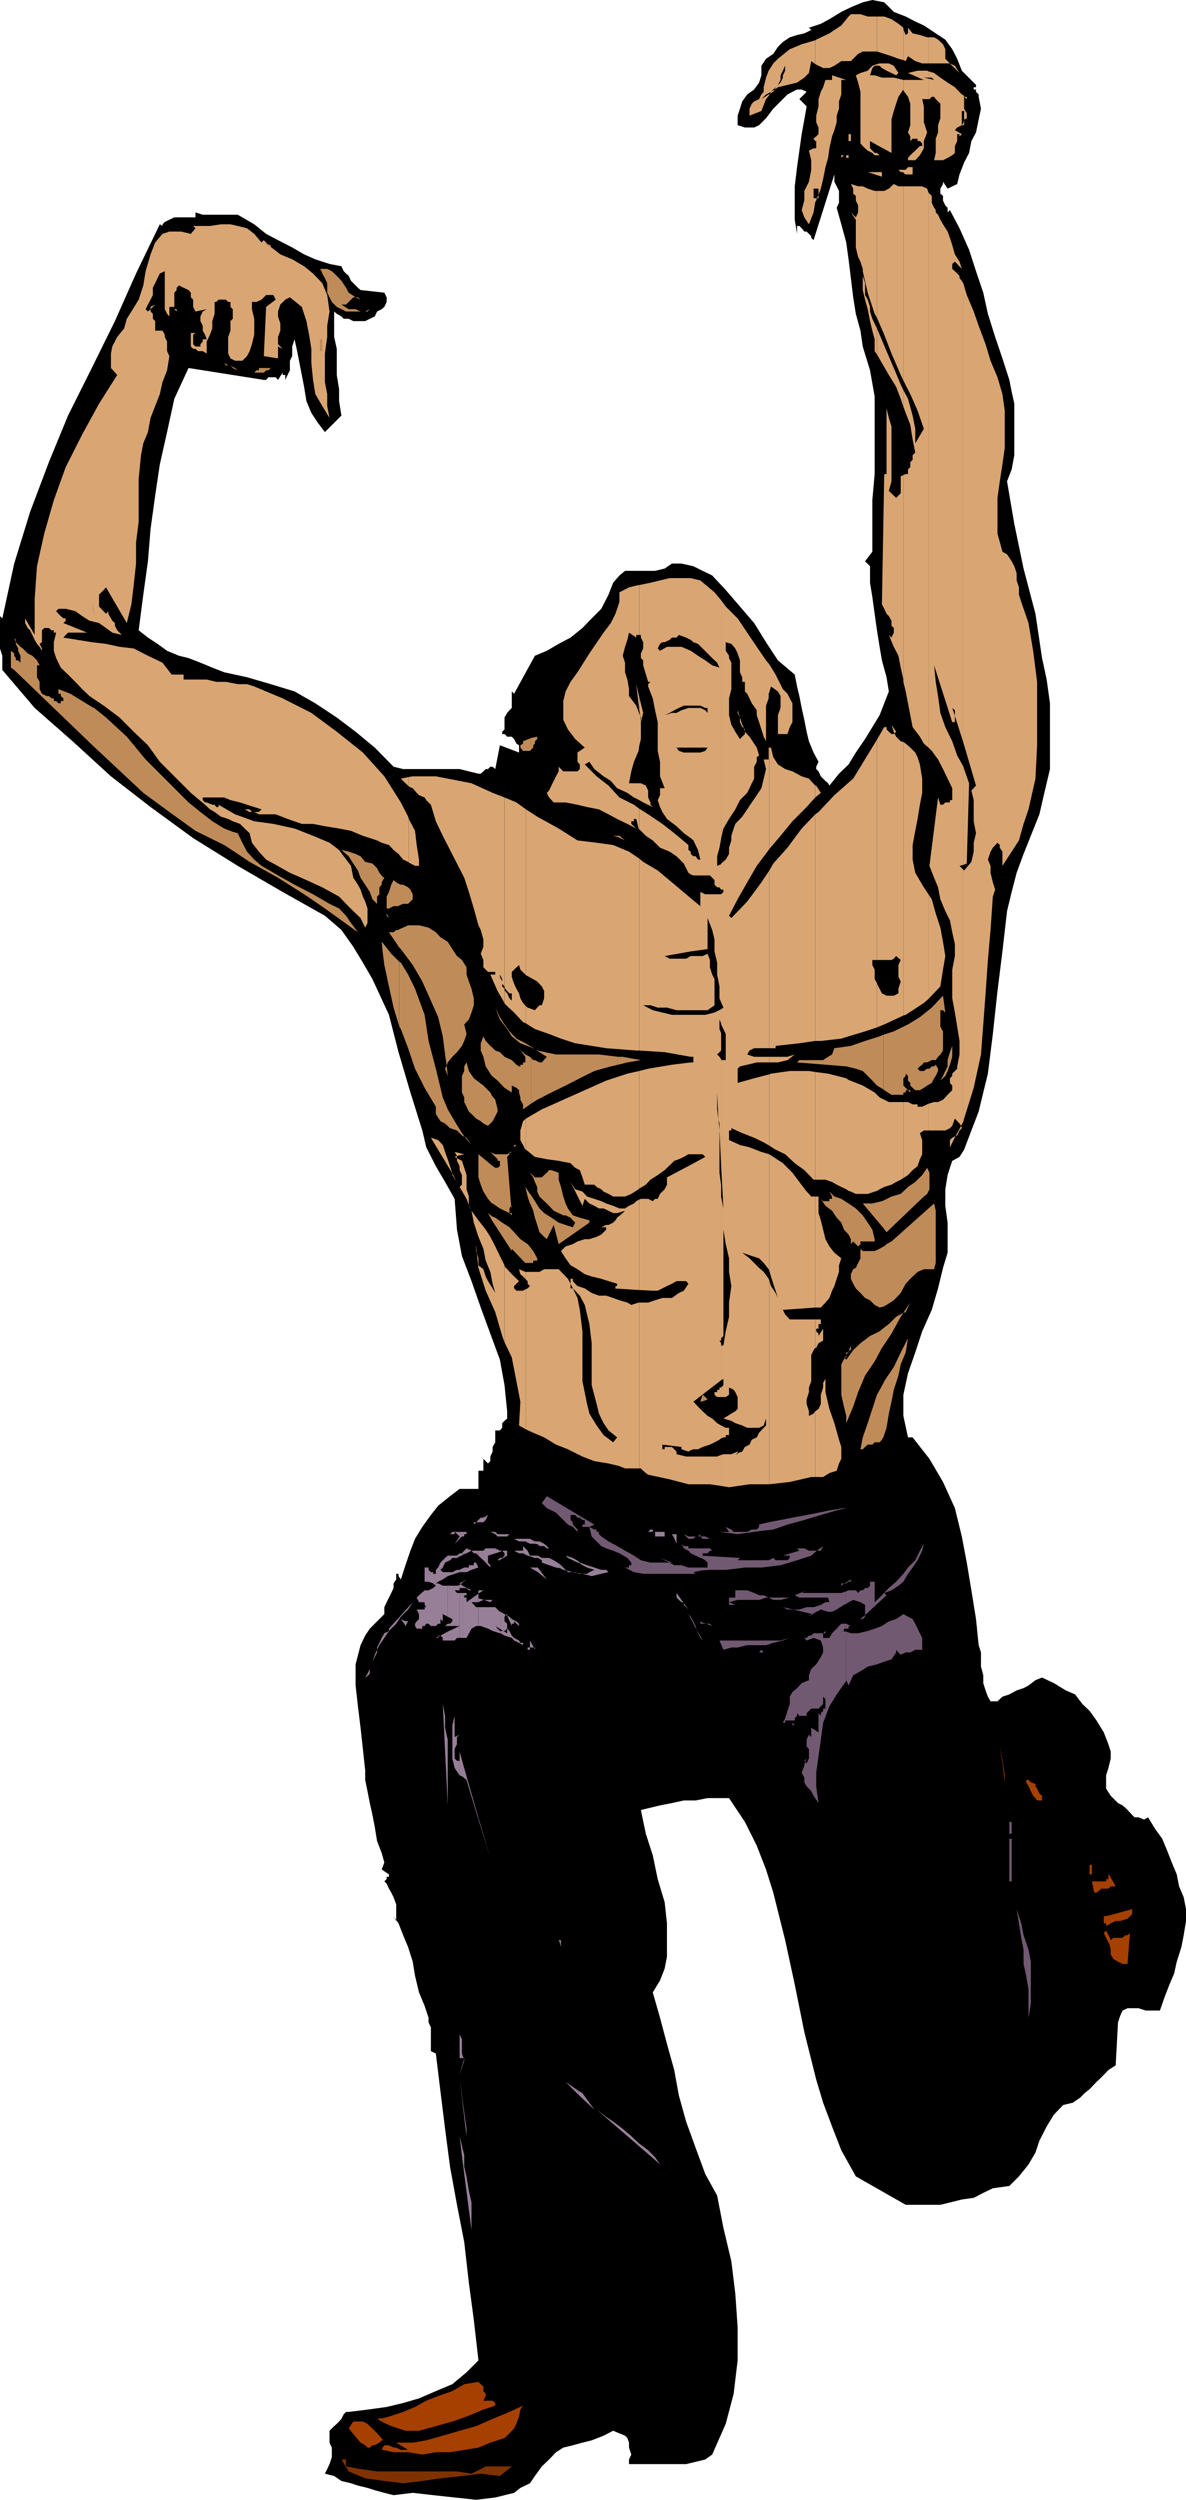 <svg xmlns="http://www.w3.org/2000/svg" width="359.199" height="756.699"><path d="m291.3 21.398 4.302 4.301v.7h-.7v.699h.7v.699l.8.8v.7l.7 3.601-.7 3.301-.8 3.899-1.403 2.601-.699 3.598-1.5 2.902-1.398 3.598-.7 2.902L287 57.098 285.602 55v.7l-.801 1.398v1.5l.8.699v1.402l.7 1.5.699.7v1.398l.7-.7 2.902 5.5 2.898 6.5 2.102 6.5 2.199 6.5L299.199 95l2.203 7 2.2 6.5 2.097 6.5.703 3.598.797 3.601v15.598l-.797 4.3L305 145.7l2.2 12.899 2.8 13.5 3.602 13.699 2 13.402 1.398 6.5 1 7.2v19.898L316.3 240l-1.5 6.5-2.6 6.5-2.2 5.5-2.098 5.7-1.5 5.8-1.402 5.797L303.602 288l-1.5 12-1.403 13-1.5 12-1.398 5.7-1.399 5.8-2.203 5.7L292 348l-1.398 2.2-2.2 1.198-.703 2.102-.699 2.2-.7 4.3v5l.7 5.098v9.101l-1.398 4.598-1.5 6.203-1.903 6.5-2.898 6.5-2.102 6.398L275 415.7l-1.398 6.5v6.399l1.398 6.5h1.402l5.098 6.5 4.102 7 3.597 7.902 2.102 8.598 1.5 7.902 1.398 8.398 1.403 8.7.8 7.902.7 2.2v4.3l.699 2.598v2.402l.699 2.2.7 1.898.8 1.402h2.102l1.5-1.402 2.097-.7 2.203-1.199L310 511l1.5-.8 2.102-1.602 2-.801 3.597 1.703 3.602 2.2 2.8 1.198 2.2 2.899 2.199 2.101 2.102 2.899 2.199 3.601 1.398 3.602.703 2.2v2.097l-.703 2.902-.699 2.2v4l1.402 2.199 2.2 2.199 1.398.703.8.7.7.698 1.402 1.5.7.7h1.199l1.699.699 1.2-.7 2.202 3.602 2.098 2.899 1.5 3.601 1.402 3.598 1.5 3.601.7 3.602 1.398 3.297.7 3.601v3.602l-.7 4.297-.7 3.601-1.398 4.399-.8 3.601-1.403 3.301-1.398 3.598-1.5 4.3H347l-2.2-.699h-3.3l-1.5.7-.7 1.5-.698 2.101-.7 13-2.203 1.399-2.097 2.199-1.5 1.402-2.102 2.2-1.5 1.199-1.398 1.402-2.2 1.5-2.902.7-2.8 2.898-2.2 3.601-2.2 4.301-1.198 3.598-2.102 3.601-2.898 3.598-2.903 2.902-5 .7-2.898 1.398-2.899 1.5-3.601.5-3.602.902-2.898.7h-10.5l-15.102-8.602-4.398-7.899L252 643.7l-2.7-7.199-2.1-7-3.598-14.402-2.903-14.399-2.898-13.402-3.602-14.399-2.199-7-2.8-7.199-3.598-7.199-4.801-7.203h-6.5l-3.602.703h-3.597l-3.602.797-3.598.703-2.902.7-2.898.698 1.5 7.2 2.097 6.5 1.5 7.199 2.102 7L202 582.2v10.098l-.7 3.601-1.398 3.602-2.203 3.598 2.203 7.699L202 618.7l2.2 7.899 1.402 7.699 2.199 7.902 2.898 8 2.903 7.899 3.597 6.5 1.903 9.8L221.5 684.5l1.2 9.797.702 10.101V714.5l-1.203 10.098-2.398 9.101-4.102 9.301-2.097 1.5-2.903.7-2.898.698H190.5V744.5l.7-1.5-.7-2.102v-1.5L190 738l-.7-.703-1.698-.7-1.903-.8-2.898 1.5-3.602 1.402-2.797.7-2.902.8-2.898.7-2.2 1.398-2.101 2.203-2.2 2.098L162 749.5l-1.5 2.2-2.898 1.398-1.903 1.5L150 756l-5.8.7-6.5-.7-6.5-.703-6.2-.7-5.8.7-2.798-.7-2.902-.8-2.2-.7-2.898-.699-2.101-.699-2.899-.699-2.203-1.5-2.797-.703.7-1.399.699-1.5.699-2.101v-2.899l-.7-1.5v-3.601l1.4-1.399.8-.699.7-.699.702-.8.7-1.403.699-.7h.8l5.7-.699 5.8-.8 5-1.2 4.801-1.398 5.098-2.203 5-2.098 4.3-3.601 3.602-3.598-1.402-12.3L142 691l-1.398-12.3-2.2-11.302-2.101-11.5-1.5-11.5-1.399-11.3-1.402-11.5-1.5-.7V613.7l-.7-1.5v-1.402l-1.198-3.598-1.7-4.101-1.203-5-.699-4.301-1.398-4.399-1.5-3.601-1.403-3.598-1.5-2.101.801 1.402v-5l-.8-2.203-.7-1.399-.7-1.199-.698-1.5-.7-.699.7-.703v-.7h.699v-.699l-2.2-1.5.801-2.101-.8-2.899-1.403-3.601L113.5 553l-.7-3.602-.8-3.601-.7-3.598-.698-3.402v-2.899l-.7-6.5L109.2 523l-.797-6.5-.703-6.3v-6.403l1.5-5.797 1.403-2.902L112 493l2.2-2.203 2.202-2.2V486.5l.7-1.5.699-1.402.699-1.399.7-1.5v-1.402l.8-1.2v-2.199.5h.7v.7l.702 1 1.399-4.301 1.5-4.399 1.398-3.601 2.203-3.598 2.598-3.601 2.2-2.801 3.6-2.899 2.9-2.199h5.702v-5.5h1.5v-3.601l1.399 1.402.699-.703v-1.399l.7-1.5V438l.8-1.402V433h1.402l.7-.8v-1.403l.699-.7.8-.699V427.2l-.8-7.902-1.399-7.7-2.902-7.898-2.898-7.902-2.801-8-2.899-7.598-1.5-8-.703-9.3-2.898-5.102L132 353l-2.898-5.703-1.2-5.098-3.601-11.5-3.602-12.199-2.898-11.3-5-10.802-2.899-5-2.902-4.8-3.598-5.098-5-4.3-12.8-7.2L72 262.098l-13.5-8.399-12.898-9.402-12-9.297L22 224.398l-11.5-10.101-9.8-11.5V198.5l-.7-2.203V186.5l.7.7 3.6-16.602L9.103 155l5.699-15.102 5.8-14.101 7.2-14.399 7-14.199L41.2 82.797l7.203-14.899.797.5v-.5l.703-.699 1.399-.699 1.5-.703H59.2v-1.5l2.203.703H72l1.402.797L77 67.898l3.602 2.899 3.597 1.902 4.301 2.2L92.102 77l3.398 1.5 4.3 1.398 3.602.7.7 1.5.699.699.8.703.7 1.5 1.398 1.398.703.7.797.699 7.203.8.7 1.403v1.398l-.7 1.5-.8.7-1.403.699-.699 1.5-1.5.703-1.398.7H107l-1.398-.7h-1.5l-.7-.703L102 95l-.8-.703V102l.8 3.598v7.902l.7 4.297v3.601l.702 4.399-5 5-2.203-2.899L94.301 125l-1.5-3.602-.7-4.3-.699-3.598-.703-3.602-.699-3.601-.8-3.598-.7 2.2v2.898l-.7 1.402v2.899l-.698 1.402-.7 1.5v-1.5h-.8v-.703L84.199 115l-.699-.8h-2.2l-.698.8h-.7l-22.8-3.602L52.8 120.7l-2.2 10.098-2.199 9.8L47 150l-1.398 10.098-.801 9.8L43.402 180 42 190.797 44.8 193l2.9 1.898L50.601 197l3.597 1.5 2.903.7 3.597 1.398 3.602 1.5 3.601 1.402L74.8 205l7.2 2.098 7.2 2.199 6.3 3.601 6.5 4.301 5.7 4.301 5.8 4.797 5.7 5.8 2.902.7h17.097l2.801.703 2.902.7h.7l.8-.7.7-.703h.699l.699-.7h.7l.8.7 1.402-7.2 5.797 2.2v-2.2l-.797-.5-.703-1.398L155 223h-1.398l-.801-.8h-.7v-.7l.7-.703v-3.598l.8-1.402.7-.797.699-.703-1.398-.7 1.398.7v-2.098.7-3.602l.7.703 6.3-11.5 3.602-1.5 3.597-2.102 3.602-1.898 3.601-2.902 2.797-2.899 2.903-2.902L184.3 180l1.398-3.602 1.903-2.199 1.699-1.402h9.101l2.899-.7 2.199-1.5h2.902l3.598.801 2.8 1.399 2.9 1.402 4.1 4.399 8.602 10 3.598 5.8 3.602 5.5 5.097 4.301.703 3.598.7 2.902.699 3.598.8 3.601.7 3.602.699 2.898 1.402 3.399 1.5 2.8-.703 1.5v.7l.703.703.7 1.5 1.398 1.398.8.7.4.699 2.902-3.598 2.898-2.8 2.2-3.602 2.8-4.098 2.2-3.601 2.202-3.598 2.797-7.203L268.5 205l-1.398-5.102-.7-4.101-.8-5-.7-5-.703-5.098-.699-4.3v-5l-1.5-1.5 2.2-2.899v-15.602l.702-7.898V120l-1.402-7.902-2.2-7.2-.698-4.8L259.199 95l-.797-5-.703-5.8-.699-5.7-.7-5.102-1.5-5.5-1.398-5 .7-1.5v-3.601l-.7-1.399L252.7 55v-2.203l-6.297 19.902L245.7 72v-.5l-.699-.703-.7-.7h-.698l-.801-1-.7-.699h-.699v2.399L240.7 66.5V56.398l.703-5.8 1.399-10 .8-4.399.7-4L242.1 30l2.2-2.203-1.5-.7h-1.399l-1.402.7-1.5.8-2.098 2.102-2.203 2.2L232 35.796l-2.098 2.101-1.5.7h-2.8l-2.2-.7V35l.7-2.102.699-2.199 1.5-2.101 2.101-1.5 1.5-2.098.7-2.203v-2.899L232 17.797l2.2-1.5 1.402-2.098 1.5-1.5 2.097-1.402 2.203-.7 2.2-.5 2.097-1-.699-.699 2.902-1.898L245 8.398l3.602-1.199 2.597-1.402 3.602-2.2 2.898-1.398 3.602-1.5L264.199 0l3.602.7 2.898 2.898L274.301 5l2.898 1.5 2.602 1.2 3.601 2.398L286.301 12l2.101 2.898 1.5 2.899 1.399 3.601"/><path fill="#d9a673" d="m123.8 261.098 1.9 1h1.202v-1.899l-.703-4.402-.5-4.297-1.898-3.602v13.2"/><path fill="#d9a673" d="m123.8 247.898-.198-.699-2.2-4.3-5-7.899-6.5-7.203L102 221.5l-7.7-5.703-8.698-4.399L77 207.797l-2.2-.7H72l-3.598-.699H65.5l-2.898-.699h-7v-1.5H52l-2.8-3.601-4.4-2.098-4.3-2.203-4.3-.5-4.098-.899-4.301-.5L19.199 193l.703-.8.7-.7h5.8l-7.203-2.902.703-.7v-.699H19.2l-.797-.699-.703-.703L17 185l.7-.703h2.202l2.899.703 2.101 1.5 2.2 1.398 2.898.7 2.102 1.5L34 191.5l2.902.7-.703-.7-.699-.703-.7-1.399v-.8l-.8-.7-.398-.699-.801-1.402V185l-.7.797-2.101-2.2V180l.7-.703.702-.7.7-.8 6.3 10.8 1.399-5.699.699-5.8.7-6.5v-6.399l.8-6.3V145l.7-7.203.702-3.598 1.399-3.402.8-4.297L47 122.898l1.402-3.601.797-3.598 1.403-3.601.699-4.301-.7-1.5v-2.899L49.903 102v-.703l-.703-1.2H47V97.2l-.7-.699V95l-.698-.703v-.7l-.801.7-.7-.7.7-1.398.8-1.5.7-1.402v-2.2L47 85.7l.7-1.5.702-1.402 1.5-.7v11.5l.7 1.403.699.797v-2.899h1.5v-4.3l.699-.801v-.7l.7-.699 1.402.7 1.5.699.699.8V90l.699.7v2.198l.7 1.399 3.402-.7-1.2.7-.703 1.5v1.402l.703 1.399v1.5l.7 1.199.5 1.402h-1.2v.7l-.703.8v.7h-1.5l-.699-.7v-2.902l.7-.5h-1.4v4.101l.7.7h.7l.8.699h1.402l1.2.703v-3.602l1-2.101.699-1.899V97.2L65 95v-3.602h.5l.7-.699h2.202l.7.7h.699v1.5l.699.699V96.5l-.7.7v2.898L69.103 102v5l.699 1.5 1.398.7h2.203l1.399-1.403.8-1.5.7-2.098.699-2.902V96.5l-.7-2.902v-2.2h1.4l1.5-.699.702-.699.7-.703H82.8l.699 1.402-2.898 2.2-.7 14.898 4.297.703v-3.602l1.403.7-1.403-1.399V102l.703-1.902v-2.2l-.703-2.101v-1.5l.703-2.098 1.5-1.5 1.4-.699 3.601 2.898 1.399 4.301.8 4.098.7 4.3v4.301l.5 5.102.699 4.297 2.102 3.601L99.8 126.5l-.7-3.602v-3.601l-.699-3.598V107l.7-5v-3.402l.699-4.301-.7-5-1.5-3.598-2.8-2.902-2.7-2.2-3.6-2.097-3.598-1.5-3.601-2.8-1.399-1.5-.703.698L77 70.797l-2.2-1.7-2.8-.699-2.2-.5h-2.898l-3.3.5H58.5l.7.7-1.4 1.699-2.898-.7h-3.601l-2.102.7L47 73.398 45.602 77l-1.5 5.098-.7 4.3L42 90.7l-2.2 3.598-1.398 2.203-.8 2.898L35.5 102l-1.5 2.898-.398 2.102v4.398L35.5 113.5l-5.5 8.7-5.098 9.3-5 9.898-3.601 10-2.899 10.102-2.203 9.898-.699 10V192.2l-2.898-5v1.399l.8 1.5.7.699.699 1.402.699 1.5.7 1.2.8.898.7 1.203v-.703l-.7-1.399.7-.5v-3.601l.702-.7h1.399l.8.7h.7v.703H17l-.7 2.898V197l.7 2.2 1.402 2.898 2.2 2.101 2.199 2.2 2.101 2.199 2.2 2.101 4.3 2.899 4.797 3.601L40.5 221.5l4.3 4.098 3.602 5L52.801 235l5 5 4.3 3.598 1.5 1.402 1.399.797 1.902 1.402 2.2.7 1.398.699 2.2.8 1.402 1.399 1.5 1.402.699 2.899 2.101 2.699 2.2 2.402 2.199 1.2 5 2.8 5 2.2 4.8 2.199 5.098 2.8 2.102 2.2 2.199 2.199 2.2 2.101 1.402 2.899.699-1.399V275l-.7-2.102-.699-1.5-.703-2.101-.797-1.5-1.402-2.098-.7-3.601-2.198-2.899-1.403-1.902-2.898-2.2-5-2.097-5.602-2.203-6.398-1.399-5.801-.8-5.8-2.098-5-2.902v.699h-.7l-.5-.7h-.7l-1.698-.699h-.5l-.7-.699v-.8h6.5l1.899.8 2.898.7 2.102.699 2.199.699 2.2.703-.798.797h-1.601H77l1.402.703H83.5l3.602 1.398 4.3 1.5h3.399l3.601.7 4.297.699 3.602.703 3.601 1.5 4.297 1.398 1.403.7 2.199.699 1.398 1.5 1.5 1.203 1.403 1.7 1.5.698.199.2v-13.2m-.001-9.8 1.2.5 1.2 1.402.702.7 1.7.698.5.801 1.398 1.399 1.5 5 2.102 4.402 2.199 4.297 2.101 4.101 2.2 4.301L142 270l1.5 5 1.402 5.098.7 1.402.8 2.898v2.2l-.8 2.101.8 1.899v2.199l1.399 1.402H150V295h-1.5l2.2 5 2.1 3.598v.199-4.5l-.698-.7v-1.5l-.7-1.398v-2.902V295l.7 1.398v1.399l.699.8V299v-57.602L149.199 240l-6.398-2.902-7.2-1.399L132 235h-7l-1.2.2v2.898"/><path fill="#d9a673" d="m123.8 235.2-2.398.5 1.399 1.398.8.699.2.3V235.2M152.8 406.297l2.2 4.601 1.402 7.2 1.2 6.199-.403 7.203 2.102 1.2v-42.5l-.899.5h-2l-.703-.7v-.703l.703-.7.797-.8-2.199-2.098-2.2-2.402v23"/><path fill="#d9a673" d="M152.8 383.297V383l-1.398-2.8-1.402-2.903-1.5-2.899-1.398-2.199-2.2-2.8-2.101-2.899.699 3.598 1.402 4.3 1.5 3.602.7 3.598L148.5 385l.7 3.598.8 2.8-.8-1.398-1.4-2.203-.698-1.399-.7-2.199-1.5-1.199v-2.102l-.5-1.5.5 4.399 2.2 6.902 2.898 6.5 2.102 7.2.699 1.898v-23m-.001-79.5 2.9 2.703 2.702 2.898.899.399v-5.2l-.899-1-.8-1.398-.403-1.5-.797-1.402-.703-1.5-.699-2.098v-1.5l2.2-2.101.402 1.402 1.699 1.7V245l-2.899-2.102-3.601-1.5V299l.8 1 .7.7H155v2.198l-.7-.699-.698-1.5-.801-.902v4M159.3 432.7l2.2 1 3.3 1.398 3.602 2.199 3.598 1.402 4.402 2.2 3.598 1.398 4.3.703 3.302.797 1.699.703h4.3v-50.203h-.199L191.2 395l-1.199-.703-2.398-.7-1.903-.699-2.097-.699h-2.2l-2.203-.8-2.097-1.399-2.2-.703-.703-.7-.699-.8v-.7h-.7v1.5l.7 1.403 2.102 2.2 1.5 2.8 1.398 5.797.7 5.8v12.7l1.5 5.703.702 2.898 1.399 2.899 1.5 2.203 2.601 2.098-1.203 1.5-2.898-2.2-2.102-2.898-2.199-3.602-.7-2.898-1.398-6.902V403l-.8-6.5-.7-3.602L173.5 390h-.7v-1.402l-.8-1.5-2.8-2.899h-4.4l-1.398.801h-4.101v2.398l.5.399v.8l.699.7-.7.703-.5.2v42.5"/><path fill="#d9a673" d="M159.3 385h-.198l-1.903-.8-1.5-1.2 1.5 1.2.403 1.5.8.698.7.7.199.3V385m-.001-37 2.7 2.2 3.602.698 3.597.5 3.602.7 1.398 1.402 1.403.7.8 2.198.7 2.2H180l.7.699 1.402.703.699.7 1.5.698 1.398.801h3.602l1.898-.8 2.203-1.399.2-.203v-35.598L190 325l-6.398 2.098-6.5 2.902-13 5.797-4.801 2.8V348"/><path fill="#d9a673" d="m159.3 338.598-.898.8-.8 2.801v2.899l.8 1.5.7 1.402h.199v-9.402m-.001-28.801 2.7 1.703 4.3 1.5 3.602 1.398 4.297 1.399 9.403 1.5 9.097.703h.903v-58.102l-3.102-2.101-4.8-2-5-.7-5.798-.699-5.703-3.601-6.5-3.598-3.398-2.199v50.2l2.199 1.198 1.2.7 1.402 1.5.699 1.402v2.2l-.7 2.097h-.699l-.703.703-.699.797-2.2-.797-.5-.402v5.199M193.602 444.5h.5l.699.7.8.698.7.5 6.5 1.399 5.699 1.5h.7v-8.399h-1.4l-2.898-.699v-.8l-.703-.7-.699-.699h-2.2v.7h-.698v-1.403h-.7.7l5.8.703v.7l2.098.698.7-.398v-86.402l-7.2 3.8v2.2l-.7 1.402-1.398 1.398-.703 1.5h-.797l-.703.7-1.398-.7h-2.2l-.5.2V390.5l4.098.2h1.5l1.403-.7 1.398-.703 1.5-.7 1.402-.8h2.899l.699.8-1.398 2.102-1.5.7-2.102 1.5h-2.898l-2.2.699-2.101.699h-2.7V444.5"/><path fill="#d9a673" d="m193.602 363.098-.903.5-.699.699-1.5.703-1.2.797h-1.698l-1.903-.797-2.097-.703-1.5-.7-2.102-.699-2.2-.699-1.398-1.5L174.2 360l-1.398-2.203 3.601 7.203.7-2.102 1.398 1.399 1.5.703 1.402.797h1.399l1.5.703 1.398.7h1.203l2.399-.7-.7.7-1.699 1.398-.5.8-.703.7-1.398.699h-.7l-1.5.703h1.5v.7l-1.5 1.5-1.402.698-2.199.7h-1.398l-2.2.699-1.402.8-2.2.7-1.398 1.402 1.399 2.2 1.5 2.101 2.101 1.2 2.2 1.5 2.097.698 2.903.7 2.199.699 2.601.8v.7h-.5V390h-.703l7.903.5v-27.402m-.001-3.301 2-1.2 1.398-1.5 2.2-1.398 2.1-1.5 2.2-2.101.7-.7 1.402-.5 1.5-.699 1.398-.8h.7v-27.801l-5.7.699-7.2 1.203-2.698.7v35.597m0-41.797 7.699.5 7.898 1.398V307.2H203.5l-2.898-.699-2.903-.703-2.898-1.5H197l2.2.703h2.8l2.902.797h4.297v-16.399l-1.398.801h-5l-1.5-.8 7.898-1.399v-16.102l-1.398-1.199-4.301-3.601-4.3-3.598-4.4-2.602-1.198-1V318m0-67 2 2 2.097 1.398 2.203 2.2 2.899 1.199 2.101 1.402 2.2 2.2 1.398 2.8.7.5v-6.902l-.7-.5v-1.5l-4.3-3.598-3.598-2.8-4.301-2.899-2.7-1.703V251"/><path fill="#d9a673" d="m193.602 244.797-1.602-1.2-4.398-2.199-3.301-3.601-3.602-2.797-3.597-3.602 1.398-.8 1.5 2.199 2.8 2.203 2.2 1.398 1.902 2.2L190 240l2 1.398 1.602.801v-5.101H190.5l.7-3.598.8-2.902 1.402-3.301.2-1.5V216l-.903-2.402-2.199-2.899v-2.101l-.5-2.899-.7-2.199v-2.902l-.698-2.098.699-2.703.699-2.098.5-2.199 2.2 1.5v-.8h.902v-15.102h-.2l-2.902.699-2.898 1.5v2.902l-1.2 3.598-1.402 2.8-2.2 2.903-4.3 6.297-3.598 5.703-2.101 2.898-1.5 2.899-.7 2.902v5.7l1.399 2.898 2.2 2.902 2.902 2.598-1.5 1-.7.5v2.8l.7.801v1.399l-.7.703h-4.3l-.7-.703-.703-.7v1.403l-.797 1.5-.703 1.398-.699 1.399-.7 1.5-.698.703.699 1.398 1.398 1.5h3.602l3.601.7 2.899.699 3.601.703 2.899 1.5 2.601 1.398 3.098 1.5 2.7 1.399-1.5-1.399v-.8h.8v-.7h.7l.702 2.899.2.203v-6.203m0-2.597 1.199.698 2.898 1.399-.699-.7v-.699l-.7-1.5v-2.101l-.698-1.5-1.5-.7h-.5v5.102m0-16.402.5-2.098v-5.101l-.2-2.098-.3-.5v9.797"/><path fill="#d9a673" d="m193.602 214.797.3 1.703.2.7v1.398l.699-2.801-1.2-4.797v3.797"/><path fill="#d9a673" d="m193.602 211-.903-3.902.903 7.699zm0-18.8h.5v.8l.699 1.398v1.899l-.7 1.5v1.402l.7.7v1.5l1.5 5H197v-.7h.7V205v.7h-.7v.698l-.7.7v.699l1.4 3.601.702 3.602.797 3.598v8.699l.703 3.3V235l1.399 3.598h-1.399v2.101l-.703 1.5.703 2.098.7 1.5 1.398 2.101 2.902 2.2 2.2 2.101 2.097 1.5v-25.902h-2.097l-1.5-.5-.7-1h4.297v-12h-.699l-2.098.703-1.5.797H203.5l-2.2.703 1.5-.703 1.4-.797 1.402-.703 1.5-.7h2.097V197l-2.797-1.203H202L199.902 197l-.703-.703.703-1.399.7-.5h.699l1.5-.699.699-.699h1.402l.7-.8 2.199.8 1.398.7V175h-6.398l-2.899.7-2.902.698-3.398.7v15.101M209.2 449.297h5.8l3.402.5v-9.399l-1.203.5h-8v8.399M209.2 439l.8-.3h1.402l1.399-.7 2.199-.703 1.402-.7 1.5-.8.5-.399V431.5l-1.203-.703-1.5-1.399-1.398-.8-1.5-1.399-1.399-1.402-1.402-1.5 8.402-6.5v-11.2l-.5-.8h.5v-47l-.5-3.797v-13l-.3-3.102-.403-3.101v-5.098l.403 8.2.3 1.199V342l.5 10.797v-32.2l-.5-.699-.703-.699 1.203-1.199v-5.3l-.5-1.2v-2.902l.5 1.199V305.5l-2 1-2.8.7h-4.403v12.698H210v1.7h-.8v27.8h3.6l.802.801-4.403 2.399V439m.001-133.203h5.1l2.102-1.5v-7.899L215.7 295l-.699-2.203v-2.2l-.7-1.898-1.5.7h-3.6v16.398"/><path fill="#d9a673" d="m209.2 288 5.1-.703v-9.399l1.4 3.602.702 2.898V288l.797 3.398V295l.703 3.598v3.601l.5 1.2v-32.7h-4.8l-1.5-.699v4.297l-2.903-2.399V288m.001-23.3.8.3h5l.7.7.702.698v1.399H215h1.402l.797.8h.703l.5.7v-7.7l-1.203.5V259.2l.703-2.601.5-2.7V181.7l-2-2.402-4.3-3.598-2.903-.699v18.7l.801.698 1.402.5 2.899 2.899 1.398 1.402 1.5 1.399.703 1.5-2.203-.7-2.097-1.5-2.2-1.398-2.203-1.5v16.598h2.903l1.5.699h.699v1.5l-.7-.797-1.5-.703H209.2v12h5.102l-.7 1-1.5.5H209.2V253.7l.801.7 1.402 2.898.7 2.902h-.7l-.703-1h-.7l-.8-.699v-.703 6.902m9.202 185.097 2.399.402 6.199-.902h6v-61.7l-.2-.5-1.5-2.097-1.398-1.203-1.5-1.5-1.402-1.399-2.2-1.699 2.9 1 2.202.7 1.399 1.398 1.5 1.902.199.5v-35.3l-2.398-.7-3.602-1.402-2.898-.7-3.301-1.5V342.2h.699v-.699l3.3 1.5 3.602 1.398 2.899 1.399 1.699 1V325.2l-4.598 1.2-5 1.398V323.5l.7-.703 2.199-.5 2.898-.7H233v-1.699h-4.598l-2.101-.699L227 318l1.402-.703H233V263.5l-2.398 3.598-4.301 5.8-4.801 5-.7-.699 2.602-5 2.899-5.101 2.898-5 3.602-4.801L233 257v-30.703h-.2v3.601h-1.5l.7 2.899-.7 2.902-.698 2.899-1.403 2.101-1.5 2.2-1.398 2.101-1.5 2.2-2.102 2.198-.5 1.399L221.5 253v1.398l-.7 2.2v1.902l-1 1.7-1.398 1.198v7.899h.7V270l-.7.7v32.698l.7 1.602-.7.5v4.598l.7 1.402.699 1.5v7.898h-1.399v-.3 32.199l.7 13-.7-3.598v-3.402 47-.7l.7-.699V372.2l.699 4.399 1 4.3V385l.699 4.297-.7 5v4.3l-1 4.403-.698 4.297h-.7v-.7 11.2l.7-.399v1.899l-.7.703v2.898h1.399l1-.699V420l1.398.7.5.698.703 1.5v3.602l-.703.7-1.199.698-2.398 1.5 2.398.7 1.2.699 2.1.703 1.5.7h3.602l1.399-.7.699-2.102v2.102l-.7.7-1.398 1.5-.703 1.398-1.5.699-.699 1.5-1.398.703-.801 1.398-1.399.5v.301h-.703l.703-.3v-.5l-1.902.8h-2.398l-.7.2v9.398"/><path fill="#d9a673" d="m218.402 435.398.7-.3h.699v-.7h1V432.2h-1l-1.399-.699v3.898m0-15.399h-.5v.7h-.703v.698h-.797v.801l.797.7h1.203V420m0-166.102v-.199l.7-2.902 1.699-2.899 1.898-2.898 1.403-2.8 2.199-2.2.699-1.402.7-1.5.702-1.399v-3.601l.797-1.5v-1.399l.703-.5-.703-2.402-.797-1.2L227 223l-1.398-1.5v.7l-1.5 1.5-1.403-2.2-1.199-2.102-.7-2.898v-5.102l.7-2.8v-8l-.7-1.399v-.699l-1-1.5v-2.602l1.7.5 1.2 1.399.702 1.5.7 2.101v3.602l.699 1.5v1.398h.8v2.899l.7.703.699 1.398.7 1.5 1.5 2.102v1.5l.702 2.098.7 2.199.699 2.203.699 1.398v-10.8l.8-2.2V210l.2-.5v-8.402l-1-1.2-2.8-4.101-2.9-4.297-2.898-4.3-3.601-3.602-1.399-1.899v72.2M233 449.297l6.2-.7 6.5-1.5h1.202V427.2l-.5.7-1.402.699V427.2l-.7-2.199v-1.402l.7-2.2V420l.7-1.902v-7.899l.702-1.5.5-.699v-8.602H239.2l-1.398-1.5-.7-1.398 9.801-.703v-33.598H245.7l-.699-.8-.7-.7-2.198-2.902L240 355l-2.898-2.902-2.903-1.899-1.199-.8v35.3l.5 1.7.7 2.199.702 2.101.7 2.2-.7-1.5-1.402-2.102-.5-1.7v61.7m0-102.5 1.902 1.203 2.899 1.398 2.898 2.7 2.903 2.101 2.8 2.899h.5V324.5l-1.902-.3h-5.8l-5.7.8-.5.2v21.597m0-25.199h2.602l2.898-.7 2.2-1.699-2.2.7H233v1.699m0-4.301h1.902v-.7l7.2-.8 4.8-.7V246.5l-4.101 4.297-4.301 5.8-4.3 4.801-1.2 2.102v53.797M233 257l3.402-4 3.598-4.402 4.3-4.301 2.602-2.899v-3.601L245 235.699l-2.2-.699-2.8-1.5-2.2-.703-2.198-1.399-1.403-2.199-.699-2.902h-.5V257m0-47.5.5-1.703 2.102 1.5.8 1.402v3.598l-.8 2.203v5.7h2.898l.7-2.102.8-1.5v-5.7l-.8-1.5-.7-1.398-1.398-1.402-2.2-4.399-1.902-3.101v8.402m0-180.703.2-.5-.2.3Zm0-.199h-.2L230.603 30 232 28.598l1-.5v-7l-.2.3-.8 2.102-.7 2.898v1.399l-.698.8-.7 1.403-1.5.7-.703.698-.699 1.5V35l3.602-1.402L232 30l1-1.203v-.2m0-.499.5-.301 1.402-1.399.7-.699.8-1.5v-1.402l.7-1.399.699-1.5v1.5l-.7 1.399v.703l-.699 1.5-1.5 1.398-.203.7.903-.7 2.898-.699 2.902-.699 2.2-1.5L245 22.098l.7-3.598 1.202.898V12.2l-4.101 1.2-3.602 1.5-3.597 2.898-1.403 1.402L233 21.098v7"/><path fill="#d9a673" d="M246.902 447.098h2.399l1.898-1.2 2.203-.699.7-2.199.699-1.402V438l-.7-2.203-1.402-5-1.5-4.297-1.199-5.102v-4l-.7 1.2V420l-.698 2.2v2.8l-.7 1.5-1 .7v19.898m0-39.098h.297l.703-1.402 1.399-.801v-3.598l-1.399 2.2v-.7L247.2 403v-.8h.703v-1.403h.7v-1.399h-1.7V408m-.001-12.203h1.7l1.398-1.5 1.2-1.399.8-2.199.7-1.402.702-2.2.7-2.097v-2l.699-2.102-2.102-1.699-1.5-1.902-1.199-2.2-.7-2.898-.698-2.8-.7-2.2v-5h-1v33.598m0-38.699H250l2 .699 1.402.8 1.399.7 1.5.703.699.5v-33.602l-.7-.5-5.5-1.398-3.898-.5v32.598m0-42h1.7l6.199-.7L257 313.7v-76.8l-4.3 3.8-4.798 5.098-1 .703v68.598m0-73.701 1.7-1.398-1.403-2.203h-.297v3.601m0-180.198.297-.5.203-.7h-.5v1.2m0-1.2h-.5v-2.902h.5v-12.2h-.5l-1.402.7.7 2.902v2.898L245 55l-1.398 2.797v2.902l-.801 2.899.8 2.199L245 67.898l1.402-3.601.5-3.098V60m0-2.902h1V59l.7-1.902.699-2.899.699-3.601.8-2.801.4-2.899.8-3.601.7-1.899.702-2.398v-2l.7-2.102V30.7l.699-2.101V24.2h1.5L252 22.797v1.402h-2l-.7 2.2-.698 1.398-.7 2.203v2.2L247.2 35v2l.703 1.598v2l-.703.699-.297.203v1.2h.297v2.198h-.297v12.2m-.001-15.598-.5.5.5.7zm0-22.102 2.399 1.2h1.898l1.5-.7 2.102-1.398H257V5l-2.2 2.7-3.6 2.398-4 1.902-.298.2v7.198M257 360.5l.7.2 1.5.698h3.6l2.102-.699.7-.199v-29.102l-.7-.699-3.601-2.101-4.301-1.7V360.5m0-46.8 5-1.5 3.602-1.2v-13.402l-.7-1.2V293.5l-.703-1.402v-1.5h1.403v-66.7l-7.2 11.801-1.402 1.2v76.8M257 47h-.7v.797h.7V47m0-6v1.7h.7v-2.102h-.7V41m0-22.5h.7l2.202-2.203 1.399-.7h4.3V5h-2.8l-2.2-.703H257.7L257 5v13.5m8.602 342 .8-.5 1.399-.703 2.199-.7 1.402-.8 1.399-.7.8-.5v-23H269.2l-2.797-1.398-.8-.8V360.5"/><path fill="#d9a673" d="m265.602 311 2.199-.902 5.8-2.7v-82.8l-.8-.2-1.399-1.398-.5-1-.203.2H270l-.8-.7-.7-.703v-.7h-.7l-2.198 3.801v66.7H270l.7-.399.702-.8 1.399 1.199-.7 1.5v3.601l.7 1.399-.7 2.199v1.402l-1.402.7H268.5l-1.398-.7-.7-1.402-.8-1.5v-.2V311m0-203.703 1.5 2.601 2.097 3.602 2.203 3.598 1.399 3.601.8 2.399v-5l-.8-1.7-2.102-5-2.199-5.101-2.098-5-.8-1.899v7.899"/><path fill="#d9a673" d="m265.602 99.398-1.403-2.898-.699-2.203v-1.399l-.7-2.199-.8-1.402v-3.598l-.7-2.199v4.297l.7 2.902.8 2.899.7 3.601.7 2.899.702 2.601v3.598l.7 1v-7.899m0-3.198 2.199 5.097L270 107l2.8 6.5.802 1.7V56.397h-1.5l-1.403-.699-1.5 1.399-1.398.699h-2.2v38.402"/><path fill="#d9a673" d="M265.602 57.797h-.7l-2.101-.7-1.5-.699h-1.399L257.7 55.7l.703 1.399v1.5l.797.699V60.7l.703 1.5v2.098l-.703 1.5-1.5-1.5 1.5 2.203v8.398l.703 2.899.7 1.402.699 2.2v.699l1.5 6.5 2.1 6.401.7 1.2V57.796m0-4.796 1.5.5v-1.402h-1.5V53m0-.902H262.8l2.8.902Zm0-5.098h1.5-.7l-.8-.703V47m0-.703h-.7l-.703-.7-.699-.699V42.7l2.102 1.2V23l-.7-.203H263.5l.7-2.2.702-.699h.7v-.5l-1.403.5-1.398 1.5-2.2.7-1.402.699.703 2.203.7 2.797v15.601l.699.801.699.7.8.699 1.4.699.702.703h.7v-.703m0-2.399L270 46.297V36.199l.7-2.601.702-2.2.7-2.101 1.5-2.2v.301V24.2l-2.903-.699h-3.597l-1.5-.5v20.898"/><path fill="#d9a673" d="M265.602 19.898h.8l.7.7 1.398.8 1.5.7 1.402.699.7-.7-1.403-2.199-1.5-.699h-2.797l-.8.2v.5m0-4.301 2.199.699L270 17l2.102.797 1.5.402V8.4l-1.5-1.2L270 5.797 267.8 5h-2.198v10.598m8 341 1.398-.899 1.402-1.5 1.5-1.199.7-2.102.699-1.5v-4.3l-.7-2.098 1.2-.8h1.398v-8.102l-.398.199-1.5.703h-1.399v-.703h-1.5l-1.402-.7h-1.398v23m0-49.199.699-.199 5.5-3.601 1.398-1.2V270.7l-1.398-2.101-2.602-4.399-.797-4v-4.402l.797-4.297.703-3.602.7-4.3.699-3.598v-4.3l-.7-4.302-.699-2.199-.703-1.402-1.5-1.5-1.398-1.2-.7-.5v82.801m.001-101.001.699 2.899 1.398 7.203.703 3.598 2.2 2.902 1.199 2.098 1.398 1.199v-168l-.398-1.2-1.5-.699h-5.7V115.2l2.098 4.098 2.203 5 1.899 5.5-2.602 4.402v-4.402l-.797-4L275 120.7l-1.398-2.601v5L274.3 125l1.398 3.598.703 4.402.797 4-.797.797v1.402l-.703.7v1.5l-.699.699v1.402h-.7l-.698.297v62.601"/><path fill="#d9a673" d="m273.602 143.797-.801.402v5.098l-.7.703-.699.7-2.203-2.102.801-2.899v-16.601l-.8-2.598-.7-2.902V143.5h-.7l-.698 39.398.699 1.399.699 1.5.7.703.8 1.398v1.5l.7.7v1.402l-.7 1.5-.8-.8 1.5 3.597 1.402 2.703.699 3.598.8 3.601v.7-62.602m.001-91.5.699.5h2.101v-2.2H275l-.7.801h-.698v.899m0-.899h-2.2.7l.699.7h.8v.199-.899m.001-24L275 29.297l.7 2.101v6.5l-.7 2.2.7 1.199v1.402l.702-.699h1.5v.7h.7l.699.698v.801h-.7l-.699.7-.703.699-.797.699-.703.703-.699.797v.703h2.2l1.402-1.5 1.199-2.102V42.7l1-2.601-1-3.098v-4.8l-.5-2.2h1.898v-6.203l-1.398-.297h1.398v-1.902l-.398-.2h-2.899l-2.902.7 4.8 2.101h-6.198v3.2m0-9.2.699.3L275 17l2.2 1.5 2.1.7h1.9v-7.903h-.4l-2.198-.7-2.2-.5L275 8.399v1.7l-.7.5-.698-1.7V18.2m7.598 324h5.1l1.4-.7.702-.703.797-2.2 1.403 1.5.5.7.699-1.399v-76.101l-1.2-1.2 1.2-.3v-29.7l-1.899-3.398-1.5-4.3-2.101-4.301-1.5-4.301-.7-5.098-.699-4.3-.5-5 5.5 17.199h.797v-1.899l-.797-2.402.797.703v1.7l2.602 8.198v-139l-.5-.898-.7-.8v-.7l-.699-.703-.703-.7-.797-.699v-1.5l.797-.699 2.102 2.2-.7-2.2L289.2 77l-.797-2.8-.703-2.2-.699-1.902-1.398-2.2-.801-1.398-.7-1.5-.699-.703v-.7l-.5-.699-.703-1.5v-2.101l-1-1v168l1 1 1.903 2.601 1.5 2.899 1.398 2.902 1.402 2.899v3.601h-.703v.7h-1.398l-.7.699h-.8l-.7-2.2-2.601 20.7 1.402 3.601 1.2 2.899.699 3.601 1.5 3.598 1.398 2.8.703 3.602.797 3.598v3.601l-.797 4.102v8.7l.797 4.3.703 4.297.7 4.3v4.102l-.7 3.598v.703l-.703.7-.797.8v.7l-.703.698v1.399l.703.8V330L287 331.398l-1.398 1.5-1.5.7h-1.2l-1.703.5v8.101"/><path fill="#d9a673" d="m281.2 302.398 3.6-3.8.802-5.098.699-4.102-.7-4.3-.8-4.301-1.399-4.297-1.203-4.3-1-1.5v31.698M281.2 30h.3l.7-.703h.702l.5.703 1.399 1.398v4.399l-.7 2.101v2.2L283.403 42v4.297l-.5 2.203h2.7l1.398-.703 1.402-.797.797-.703v-2.098l.703-1.5v-2.101h.7V42v-.703l.699-.7-2.102-1.199.703-.8 1.399-.7v-4.3h.5v-4.801l-.5-.2-2.102-2.199L287 25l-2.2-1.5-1.898-1.402-1.703-.5V23.5h1l.703.7-1.703-.403V30m.001-10.8h6.5l-1.4-1.403v-2.899l-.698-1.5-1.5-1.398-1.2-.703H281.2v7.902m10.6 320.199.2-.8 2.902-9.301 2.2-10.098.699-9.101.699-9.399.7-10.101.8-9.098.7-10.102.702-2.101-.703-2.2L300 264.2v-2.101l-.8-1.899.8-2.402.7-1.2 1.402-1.5.699.7v.8l.8 1.2v4.3l2.801-4.3 2.2-3.399 1.398-5 1.5-4.398 2.102-9.3.5-10.102v-19.2l-1.2-9.398-1.402-8.402-2.2-6.399-.698-2.199v-2.203l-.7-2.098v-2.2l-.703-2.102-.797-1.5-1.402-2.101-1.398-.797-1.5-5.5v-10.8l.699-5 .8-5.102.7-5v-11.301l-.7-5-1.5-5.098-2.101-5-1.5-5-2.098-5.601-1.5-4.301-2.101-5-1-3.399v139l3.8 12.899-1.402 1.5.703 2.902v6.399l.7 3.601-.7 2.899v2.699l-.703 3.101L292 263.5l-.2-.203v76.101"/><path fill="#d9a673" d="m291.8 261.797 1-.399.7-24.3-1.5-4.301-.2-.7v29.7m0-223.899h.2V36.2l-.2 1v.7m0-.7-.5.698h.5zm0-3.602h.2v2.601l.8-.402v-1.5l-.8-1.399v-3.601l-.2-.5v4.8m-.698 307.2-1.7 3.101.5-.199.7-1.5.699-.699-.2-.703m-1.699 3.101-1 .5-.703.7v2.199l1.703-3.399m-145 35.5-.203-2.8v2.101zM142.8 366.5l-.8-1.703V365Zm-.8-1.703v-2.598l-.7-2.199v-4.3l-.698-2.2-.7-2.102-1.5-.8v.8L139.2 353v1.2l.703 1.5v2.898l-.703.699 2.102 3.601.699 1.899m-2.801-5.5-.5-1 .5 1m-.5-1-.298-.5-.203-.2zm0 0"/><path fill="#d9a673" d="m138.2 357.598-1.2-2.399v.5zM137 355.2l-.7-2.2-.698-2.102-.801-2.199-.7-2.101-1.402-1.5-2.199-.7L137 355.2m1.402-4.602v-.7l-.703.301zm0-.7 2.2-.5-2.903-.699zm87.2-128.398v-.703l-.301-.5zm-.302-1.203-.5-.899-1.398-4.398v-2.102 2.899l.7 1.402v1.399l.699 1.5.5.199M270.902 222l.5-.5-1.402-2.102.7 2.102.202.5m-191-149.3-1.5-1.2 1.5 1.2M52.8 93.598l.7.699v-.7zm-7.198 0L47 92.199l-1.398.7zM76.3 245.797l-.698-.797h-1.5l1.5.797h.699M287.7 19.2l2.902 2.898-1.403-2.2zm4.3 10.097.8.703v-.703zm-57.3-2.199-1.2.699-.3.5 1-.5.5-.7M255.602 47h-.801v.797zm-7.7 12-.5 1h.5zm0 0"/><path fill="#bf8c59" d="m284.8 327.098.802-1.399.699-1.5.699-1.402v-1.899l.7-2.398.702-1.902v-2.2l-.703-2.199.703 2.2v5.5l-.703 2.398-.699 1.902-.7 1.5-1.5 1.399M28 225.598 43.402 240l7.899 5.797 7.898 5.703 8.703 4.297L70.5 257.5v-5.703l-2.598-1-3.601-2.2-3.602-2.8-3.597-2.899-13-13-5.7-6.898-6.3-5.8-3.602-2.903-.5-.2v11.5m0-11.499-3.098-1.899L21.301 210l-3.602-1.402V210h.703v.7l.797.698v.801h-.797v.7H17.7l-.699-.7h-.7v-.8h-.698l-.801-.7h-.7L12.7 210l-.7-1.402v-2.2L11.2 205v-3.602h.8l-.8-1.5-1.4-1.398-1.398-.703-1.5-1.5-.703-.5-1.398-1.399v.5l.699 1.399V197l.7 1.5v2.098l-.7-.7h-.7v-.699l-.5-.699v-.703l-1-.797v5.098l1 .699 23.7 22.8v-11.5m0-30.499.5 2.902V185l-.5-1.902v.5m0-.5-.2-1.7.2 2.2zM70.5 257.5l5.102 3.398 5.199 2.899V263l-1.602-.902L77 260.199l-2.2-2.402-1.398-2.7L72 252.2l-1.5-.402v5.703m0-146.103 1.5.7h.7-.7l-.8-.7-.7-.3v.3m0-.3-.7-.5h-.698.699l.699.8v-.3"/><path fill="#bf8c59" d="m80.8 263.797 3.4 1.902 7.902 5 5.3 3.598v-2.098l-2.601-1.5-5.602-2.902-5-2.797-3.398-2v.797M80.8 112.098h.5l.7-.7h-1.2v.7"/><path fill="#bf8c59" d="M80.8 111.398h-2.398v.7H77.7l-.699.699h2.902l.7-.7h.199v-.699M80.8 74.2l1.2.698V74.2l-1.2-.3v.3"/><path fill="#bf8c59" d="m80.8 73.898-.898-.5.899.801zm16.602 200.399 3.098 2.203 7.902 5.7-2.101-2.802-1.5-2.199-2.102-2.199-2.898-1.402-2.399-1.399v2.098m0-168h.2v-3.598h-.2v3.598m0-3.597h-.5v3.597h.5v-3.598m0-20.601.2.699.8 1.402.7 1.5v2.899L99.8 90l.699 1.398 1.5 1.5 1.402.7 1.399.699h4.8-.402l-1.5-.7h-2.097l-2.2-1.398h1.399L107 90h.7l-2.098-1.402-.801-1.5L103.402 85 102 83.5l-1.5-1.402-1.398-.7h-1.7v.7m0-.7h-.5l.5.7zm18.5 206.802.5 3.898 1.399 6.5 1.398 6.402 1.703 5.598v-19.5l-2.402-2.399-2.598-3.3v2.8m0-2.801-.3-.3.3 3.101zm0-18.8.5-.899-.5-.3zm0 0"/><path fill="#bf8c59" d="m115.902 265.398-1-1.199-.703-1.402-1.398-1.399-2.2-.5-1.402-1.699-1.5-.699-2.097-.703-2.2-.5 2.2 1.902 1.398 2.2 1.402 2.101.797 2.2 1.403 2.097L112 270l.8 2.2 1.4 1.398v-2.2l.702-.699v-2.101l.7-.801v-.7l.3-.5v-1.199m5 45.2.5.902 2.2 5.797 2.097 6.203 2.903 5.797L132 335v2.2l1.402 2.198 1.399.7 1.5 1.402 2.101.7 1.5 1.5.899.5-.899-1.2-2.203-3.602-2.097-3.601-1.5-3.598L132 323.5l-2.2-8.402-1.198-7.899-2.903-7.902-2.097-4.297-2.2-3.602-.5-.3v19.5m0-23.801.5.5 3.598 4.8 2.902 5 2.598 5.801 2.2 5 1.402 5.801.699 5.5.5 3.399.3-1 1.399-1.7 1.402-1.398 1.5-1.902.7-1.5.699-2.098-.7-2.902 1.399-1.5.8-2.098.7-2.203v-2.098l-.7-2.902-.8-2.2-.7-2.097v-2.203l-1.398-2.2-1.5-1.199-1.402-2.101-1.398-2.2-2.2-1.398-1.402-1.5-2.2-1.402-2.898-.7h-3.3l-1.5.7-1.2.5v5.5m0-5.5-.203.203H120l-.8.7h-1.4l3.102 4.597v-5.5m0-7.199 1.2-.5h1.5l1.398-1.399v-1.5l-.7-1.402-.698-.7-1.5-.8h-.7l-.5-.2v6.5m0-6.499-.902-.5-.8-.7-.7 1.399-.7 2.203-.698 1.398v4.102-.5h.699l1.398-.703h1.5l.203-.2v-6.5M149 369.398l6 9.301V378l3.402 3.598.7.699h1.699v-4.5l-1-1.2-2.2-1.5L155.7 373l-1.398-1.5-2.2-1.402-2.101-1.5-1-.399v1.2M149 368.2l-1.2-1 1.2 2.198zm0-3.903h.2l2.202 1.5 1.399.703 1.5.7.699.698v-.699h-.7v-1.402l.5-.797-1.198-14.8.699-.802V349l-.7.398H150l-1-.398v.2l1.7 1.698v.5h.702V353l-.703.5H150l-1-.703v11.5m0-11.5-4.098-3.399v7l.7 2.2.8 2.101 1.399 2.2 1.199 1.398v-11.5m0-3.797-.5-.3.5.5zm0-9.402.2-.2.8-1.5.7-1.398v-.703l-.7-2.899-1-1.199v7.899"/><path fill="#bf8c59" d="m149 331.7-.5-1-2.098-2.102-2.902-2.2-1.5-2.199-.7-2.601-.698 1.199v1.402l-.7 1.5v5l.7 1.5v1.399L141.3 335l.699 1.5.8.7 1.4 1.398 1.402.8.8.7 1.399.699 1.199-1.2V331.7m.001-6 1.7 1.398 2.1 2.199 2.2 1.402v-2.101l1.402.699.797.703v.7l.403 1.5v.698l.8 1.399v1.5l2.399-1.7V320.2l-.301-.3-1.398-.7-.7-.699-.8-.5-.403-.703 1.903 2.601v1.7h-.7v.699h-.8v.5h-.403l-.797-.5-1.402-1.399-2.2-1-1.398-1.398L150 318l-1-1v8.7"/><path fill="#bf8c59" d="m149 317-.5-.402-1.398-1.5-.7-1.399-.8 2.098V318l.8 1.898.7 2.899L148.5 325l.5.7V317m11.8 65.297h.7v-.7h1.2v-.699l-1.2-2.199-.7-.902v4.5m0-17.5.7 1.703.5 2.098.7 2.199.702 2.203 1.399 1.398.8.7 2.098-4.301 1.5 5.8 9.301-6.5v-.699l-2.898-.8-2.102-.7-1.5-2.101-.7-1.5-.698-2.098-.7-2.902-.703-2.2V355l-2.199-.8h-.7l-.698.8-.801.7-.7.698H162l-1.2-1.199v.2l.7 1 .5 1.398.7 1.5v1.402l.702 1.5.7.7 1.5 1.398.699.703 1.398 1.5 1.5.7 1.403.698h.699l1.5.7.699.8.7.7-.7 1.402-2.2-.703-2.1-.7-2.2-1.5-2.2-1.398-1.398-1.402-1.402-2.2-1.2-1.898v3.098"/><path fill="#bf8c59" d="m160.8 361.7-.3-.302-1.398-2.101.699 2.902.699 2.098.3.5v-3.098m0-6.499-.3-.2.3.398zm0-21.102 1.9-1.2 4.3-2.199 4.3-2.101 4.302-2.2L180 324.2l5-1.402 2.2-.5v-2.399l-5.798-.699h-13L162.7 318l-1-.5 1.703 1 2.2 1.398-1.5 1.7h-.7l-1.402-.7h-.5l-.7-.699v13.899M160.8 317l.9.5-.2-.203-.7-.5V317m0-.203-1.698-1-2.7-1.399-2.101-2.199-1.5-2.101-1.399-2.2L150 305l1.402 3.598 2.2 2.902 1.398 2.2 2.602 2.097L160.8 317v-.203m0-89.797.7-.703v-.7l.5-.5v-.699l.7-.699V223l-1.9.398V227"/><path fill="#bf8c59" d="m160.8 223.398-2.398 1v.7l-.8.5v.699l.8 1h2.098l.3-.297v-3.602m26.4 98.899 2.8-.7 4.102-.699-5.5-1h-1.403v2.399m.001-68.899 2.1 1-1.698-1.398h-.403v.398"/><path fill="#bf8c59" d="M187.2 253h-1.5l1.5.398zm25.902 171.098 1.199-.5-1.2-1.2zm0 0"/><path fill="#bf8c59" d="m213.102 422.398-.301-.199-.7 2.098 1-.2v-1.699m54.501 12.5.898-2.699.7-4.3.8-3.602.7-3.598 1.402-4.3.699-3.399 1.5-3.602.699-4.3-2.2 4.3-2.1 4.399-2.9 4.3-.198.5v16.301m0-16.3-2 3.601-1.403 4.301-1.398 4.297-1.5 4.3-.7 3.602h.7L262 438l.8-.703h1.4l.702-.7h1.5l.7-.8.5-.899v-16.3m0-11.301 2.398-3.598 2.8-5.101.802-1.2-2.2 1.2-2.203 2.199-1.597 1.203v5.297m0-5.297-1.2 1-2.902 1.398-2.898 2.2-2.2 2.101-2.101 2.899-.5-.5-1 1.902v9.2l.8 3.597.7 2.8v2.2l2.101-5 1.5-4.399 2.098-5 2.902-4.3 2.2-4.098.5-.703V402m0-6.5.898-.5 2.2-1.402 2.1-2.2 1.5-2.8 1.4-1.5 2.202-2.098 1.899-.8h3.101l.5-1.903V366.5l-.5-2.203-12.902 11.5-1.5.8-.7.7h-.198V395.5m0-18.203-1.2.703-1.5.7h-3.601l-1.399-1.403.7-.7v-.8h4.3v-.7l-.703-2.898-1.398-2.101-1.5-2.2-2.102-2.101-2.199-1.5-2.2-1.399-2.1-.699-1.5-1.5.8 1.5v.7h-.8v.699h-1.9l-.698-.7L250 365l2 1.5 1.402 2.098 1.399 1.5.8 2.101 1.399 1.5.7 1.399v1.5l.702-.801 1.5 1.5.7.703v2.898l-.7 1.399-.703 1.5-.797.402-.703 1.5v1.399l.703 1.5.797 1.402 1.403 1.398 1.398 1.5 1.5.7 1.402 1.402 1.5.797 1.2-.297v-18.203m0-5.5L268.5 373l11.3-10.8 1-.802.7-1.398v-5l-.7-1.5-1.5 2.2-2.1 2.097-2.2 1.5-2.2 2.101-2.8.801-2.398 1.2v8.398m0-8.399-.5.2-2.903.699h-2.898l6.3 7.5v-8.399m.001-33.601.199.203 2.199 1.398h3.602v-.699h.699V330H275l-1.398-1.402v-2.2l.699-.699V325l.699.7v1.398l.7.699v.8l.702.7.797.703h1.403l1.199-.703 1-.7 1.398-.8.703-1.399.5-.699.7-1.5v-.699l-.7-1.203-.5.5h-.703l-.699.703h-.7l-1 .7h-1.198l-.7-.7.7-.703.699-.5.5-.7h1l1.398-.699h1.203l.7-1 .699-.699.8-1.199v-5.8l-.8-1.403v-5h.8l.7.703-.7-5.102L282.2 305l-3.597 2.898-3.602 2.2-4.3 2.101-3.098 1v16.598"/><path fill="#bf8c59" d="m267.602 313.2-1.2.5-4.402 1.398-4.3 1.5-5 .699-.7 1.902-1.2.7-1.5 1h-7.198l-.7.699 14.899 1.199 2.898.703 2.102.7 2.898 2.898 1.403 1.5 2 1.199v-16.598M275 330l.7.7v-.7Zm-19.2 81.098.2-.2h-.398zm.2-.2h.3v-.699zm.3-.698.5-.802h-.5zm.5-.802h.2v-.699h.7v-1.402l-.9 2.101m16.802-12 .699-.199 1.398-2.902zM4.8 194.398v-.699L4.3 193ZM117.102 276.5v.7l.699.698zm18.198 46.098-.5.902.802 2.2zm5.5 21.602 2 2.398-1.5-2.2zm14 20.8.2.797V365Zm-.5-16 .7-.3h-.7zm.7-.3.2-.5-.2.5m.2-.5.5-.2v-.5.5l-.5.2m.5-.7v-.203l.702-.7h-.703v.903m.001-.902-.7-1.5.7 1.5m-86.598-236-1.2-.7H66.2h1.703l.5.7h.7M107.7 90l1.5.7-.798-.7zm1.902 4.297h1.699l.699-.7-1.398.7h-1m2.398-.699.8-.7-.8.7"/><path fill="#725972" d="M311.5 610.797v-8.598l-.7-4.101-.8-3.598v-4.3l-.7-3.602-.698-4.399-.7-4.3 1.399 4.3.699 3.598 1.5 4.402.7 3.598V606.5l-.7 4.297m-99.098-114.699.399.5-.399-.801zm0-.301-1.5-2.598.5 1.2.7 1.398.3.3v-.3m0-4.297h1.399l-1.399-.5zm0-.5-.3-.203v.703h.3v-.5m0-15.602L215 475.2h4.8l5.802-.699h5v-2.203h-7.2l.7-.7-11.7-.699v.7l1.2.699.699.703v1.5h-1.899v.898m0-.899H208.5l-2.098-.703H204.2l-1.398-.797H197l-2.898-.703-2.102-1.399-2.7-1.5-2.398-1.398-2.601-1.402-2.2-1.5-.699-.7v-.699h-.703V463H180l-1.5-.8.7 2.898 2.902 2.902 1.5.7 2.097.698 1.903.801 2.398 1.399 1.2 1.402v.797h-.7v.703h-1.2l2.7 1.398 2.8.5h15.9l-.7-.5 2.402-.5v-.898m0-3.602h-.3.3V468.7H208.5v-.7h-1.398l-.7-.703.7 1.402 1.398.7.7.8 1.5.7 1.402.699h.3v-.7m0 0h.399v-.699h1.5l.699-.8h.7l-.7-.7h-2.598v2.2m0-5.102h5.5H215l-1.398-.7h-1.2v.301l.399.399h-.399m0-.699h-.3l.3.3zm18.2 35.102h.699l-.7-.802zm0 0"/><path fill="#725972" d="m230.602 499.398-.7.801h.7zm0-1.398H232l2.2-.703 2.902-.7 2.097-.8-2.797.8h-5.8V498"/><path fill="#725972" d="M230.602 496.598h-12.7l1.2 2.8 2.398-.699h1.902l2.899-.699h4.3v-1.402m.001-12.5 1.398-.5h.8l-1.5-.7h-.698v1.2m0-1.2h-.7l-1.5-.699-2.101-.8h-3.602v2.199h-1.898V485l2.601-.703h6.5l.7-.2v-1.199m0-8.398 5.8-.703 5-1.5 4.297-1.399 1.703-1.5H245l-1.398-.699h-2.2l.7.7-5 1.5h2.097v.699l-.699.699h-3.598l-.703-.7-1.398.7h-2.2v2.203m.001-11.102 3.597-.398 4.301-1.5 5.102-1.402 5-1.5 4.8-1.399 2.899-.699h-.7l-4.402.7-3.297.698-3.601.7-4.301.8-3.598.7-3.601.699-2.2.5v2.101"/><path fill="#725972" d="m230.602 461.297-.7.203v.7l-.703.8h-1.5l-1.398.7h-4.102l-.699-.7-1.7-.8 1 1.5h-2.898l5.5.698 5-.699 2.2-.3v-2.102m25.698 47.5v-.2l.7 1.602 1.402-3.101 2.2-1.2 2.199-1.398 2.8-.703 2.2-.797 2.199-.703 1.402-2.098v-2.902 2.101l.7.801.699.7 1.5-.7h1.398l1.5-.8h2.102v-3.602L277.902 493l-.703-1.5-.797-1.402-1.402-.7-1.398-.8-2.2 1.5-2.203.699-2.097 1.402-2.2.801-2.101.7-2.899.698H257.7l-1.398-.5v14.899"/><path fill="#725972" d="m256.3 493.898-1.5-.199h.802V493h.699v-1.5h-1.5l-.7.7-.699.8-.703.7-.699.698-.8 1.399h-1.9v-1.399h.7v-.699l-.7.7h-2.898l-.703.699H245l-.7.699h-.698l.699.8 2.101-.8 2.2.8.699 2.102v1.5l-.7 1.399-1.402 2.199-1.5 1.402-.699 1.899v1.5l-2.2.902-1.398 1.5-1.402 1.2-.8 1.398v2.199l-.7 2.101-.7 2.2-.698 1.402h.699v-.703h2.898v-.7l.703-.699v-.8l.7.8h2.199v-.8l1.398-1.399h2.203l.7-.699.699-.703v-2.2l.699.7v2.902h-.7v.7l-.698.699v.8l-.7-.8v5.8L245.7 523v2.797l-.699-.7-.7 1.5v2.102l.7.7v2.898l-.7 1.5-.5-.5-.198 1.203-.801 2.098.8 1.5v1.402l.7 1.2 1.398 1.5.703 1.398 1.5 2.199-.703-5.098v-4.101l.703-5 .7-5 .699-5.098 1.898-5 2.203-3.602 2.899-4.101v-14.899"/><path fill="#725972" d="M256.3 493h.7v-.8h.7l-1.4-.7v1.5m0-7.5.7-.5 1.402-.703 2.2.703 1.398.797v3.101l6.5-6-.7-.699 2.2-.8 2.102-1.399 1.5-1.203 1.398-2.399 1.402-1.898 1.5-2.203 1.399-2.899.5-2.101-1.2 2.101-1.402 2.899L275 474.5l-1.398 1.898-2.2 2.399-2.203 1.902-2.097 2.2-2.2 2.101v-6.203H263.5V480l-.7.7h-.8l-.7.698h-.698l-.7.801-.703-.8H257l-.7.3v3.801"/><path fill="#725972" d="m256.3 481.7-1.5.5h-12l1.5-.802-3.6 1.5 1.402.7h8.699l.398 1.402H250l-1.398.797-2.2.703h-2.101l-2.2.7H240.2l5.801 1.398 2.602-1.399 2.199.7H252l1.402-.7 2.2-1.402.699-.297v-3.8m-.001-2.403.7-.5h.7v-.7l-1.4.903v.297"/><path fill="#725972" d="m256.3 479-.698.297h.699zm0-22.5 2.9-.703-2.9.703m49.7 113h.402v-12.902H306V569.5m0-12.902h-.3V569.5h.3v-12.902m0-1.5h.402V551.5H306v3.598m0-3.598h-.3v3.598h.3V551.5M202.8 473h.7l-3.598-1.402 1.399.699 1.5.703m31.399-1.402.702-.7-.703.7m13.203-2.2h1.2L249.3 468ZM178.5 462.2l1.5-.7-14.398-8.602-1.5 2.102 1.5 1.5 1.398.7 1.402.698 2.2 2.2L172 461.5l1.5.7 1.402 1.5v-.7l-.703-.8-.699-.7v-.703l-.7-.7v-1.5h1.4l.702.801h.7l.8.7h.7v1.402h-.7v.7h2.098m33.602 2.898v-.7l-.7.7zm-.7 0H208.5l-1.398-.7 1.398 1.399h1.5l.7-.7h.702M262 488.898l-1.398 1.2h.699l.699-.7v-.5m-16-.3-1.7.8 2.102-.8zm-5.8-1.398-3.098-.7 1.398.7Zm15.402-7.903h-.801V480Zm-22.802 4.301 1.4.699h2.202l2.797-.7h-6.398M220.8 485v.797h1.9zm23 48.297.5-1-.698.703ZM240 521.5v.7h.7zm-29.098-28.3-.203-1-.699-1.403-.8-1.399-.7-.8 2.402 4.601m2.898-1.699 1.9.7-.7-.7Zm0 0"/><path fill="#987f98" d="m111.3 507.398.7-.8v-1.399l-.7 1.399v.8"/><path fill="#987f98" d="m111.3 506.598-.698 1.199.699-.399zm11.102-15.098.399.7.8-1.403-1.199-.2v.903m0-.902-1-.5 1 1.402zm0-2.2 1.2-1.199L125 485l-2.598 2.898v.5"/><path fill="#987f98" d="M122.402 487.898 117.801 493v.7l2.199-2.2 1.402-2.102 1-1v-.5m13.2 49v-10.3L134.8 523v-3.602l-.7-3.601 1.5 30.703v-9.602m.002-40.3h2.097l.703-.801h.797v-3.598l-3.597 1.7v2.699m0-2.7-2.2 1.2.7.699v.8h1.5v-2.699"/><path fill="#987f98" d="M135.602 492.2h3.597v-10h-.797l-.703-.802h1.5v-1.601l-.797.203h-2.8v9.398l1.398.7v.699l-.7.703h-.698v.7m0-.7-.801.7h-.7 1.5v-.7"/><path fill="#987f98" d="M135.602 480h-1.5l-1.403-.703H132l.7-.5 1.402-.7 1.5-1v-1.199h-1.5l-.7-.699.7-.699.699-1.5.8-.402v-1.7l-.8.7-.7.699-.699.703-.703 1.5-.699.7v1.198h-.8v-.5h-.7l-.7-.699v-.699h-1.198v4.297h1.199l1.398.5.801.703-.8.7-1.4.698h-1.198l-1.7 1.5-.703.7.703 1.402h1.7v.797l.5.703h-.5v.7h-2.403l.703 1.398v1.5l-.703.699-.5.703v.7l.5.8h1.703v-.8h.7l.5-.7h.699l.699.7h1.5l.7-.7h.702v-1.402l.7.699v-2.2l1.5.801V480m0-2.902 3.597-1.2v-.699h-.797l-1.402.7h-1.398v1.199m0-4.5.699-.301.699-.7h1.402l.797-.5v-.898l-.797.7h-2.8v1.699m0-8.2h2.097v-.699H137l-.7.7h-.698m3.598 163.699.702-2.2.2-.699v-.5l-.903 3.399m.001-90.7.902.399V533.5l-.903-3.3v7.198"/><path fill="#987f98" d="M139.2 533h-.798l-.703-.703v-2.899l.703-1.398v-2.203l.797-.7-1.5.7v-6.399L137 522.2v10.098l.7 2.902 1.5 2.2V533m0-37.203h.902v-13.598h-.903v13.598m.001-14.399v-.699h.902V480l-.7-.5-.203.297v1.601m.001-5.5h.902V474.7l-.903.5v.7m.001-4.802.702-.2.2-.3v-.7l-.2.301h-.703v.899m.001-5.301.702-.7h.2V463.7h-.903v2.098"/><path fill="#987f98" d="m139.2 465.098-1.5 2.199.702-.7.797-.8v-.7"/><path fill="#987f98" d="M139.2 463.7h-1.5l1.5 1.398zm.902 190.5 2.699 20.898v-8.399l-.801-3.601-.7-4.301-.698-2.899v-3.601l-.5-1.899v3.801m0-3.801-.2-1-.703-2.8.903 7.601v-3.8m0-13.699 1.199 9.898v-2.2l-1.2-8.601v.902"/><path fill="#987f98" d="m140.102 635.797-.903-7 .903 7.902zm0-10.597.5-1.403v-.5l-.5 1.402v.5m0-2.199h.3l-.3-.703zm0-.703-.2-.7v-4.3l-.703-1.5v-.899V623h.903v-.703m0-84.5 1.199 1 3.601 12v-.5l-4.8-16.797v4.297m0-42h1.199l1.5-2.797 1.398-.8h.703v-5.7h-.703l-1.398-1.5h2.101v-2.602L141.301 485v-1.402h-.7v-.7h.7v-.699h-1.2v13.598m.001-15.097h1.199l.699.698h.8L140.103 480v.7m-.001-1.7 1.199-.902-1.2.699zm0 0"/><path fill="#987f98" d="m140.102 478.797-.903.5.203.203.5-.203.2-.297v-.203m0-2.899h1.199l1.5-.699 2.101-.699-.703-1.5h-.699v.797H142v.703h-1.398l-.5.2v1.198m0-5.3 1.199-.399 1.5-.8.699.8h.7l.702.7v-1.5h-2.101l-1.5-.7-1.2 1.2v.699m.001-5.5h.5v-.7h.699v-.699h-1.2v1.399m4.801 85.699 3.598 11.5-3.598-12zm0-58.597h.7l2.199.8 1.398.7 2.203.698h.2v-.699h-.2L150.7 493l-.699-.8 1.602 1v-5.302h-.2l-.703-.699-.699-.699h-5.098v5.7m-.001-7.2 1.5-.703h.2l-1.7-.5V485m0-2.602 1.5-1h-1.5zm0 0"/><path fill="#987f98" d="m144.902 470.898.7.7.8.699.7.703.699.797.699.703v-.703l-.7-.797v-2.102l3.802-1.199v-.3h-.2l-1.402-.7 1.402-.699-1.402.7h-2.898l-.7.698h-1.5v1.5m0-10.101h1.5l.7-.7.699-1.5-1.399.801h-.8l-.7.7v.699m0-.699-.703.699h.703v-.7m6.7 34.301 1.199.7 2.199.699.7.8 1.5.7 1.202.703.7.7h.699-.7l-.699-.7v-.703h-.8l-.403-.7-1.5-.8-.699-.7-.7-1.398-.698-.699v-1.5l-.801-.703v-1.399l.3-.5-.3-.3-1.2-.7v5.301l.801.5h.399l.8-.699v1.398l-1.199-.699h-.8v.7"/><path fill="#987f98" d="m151.602 472.098 2-1.2v-1.5H155h-3.398v.301l.5-.3.699.8v.7l-.7.699h-.5v.5"/><path fill="#987f98" d="M151.602 471.598h-.2l-.703.699h.703l.2-.2v-.5m0-6.499h2l.699-.7H155h-3.398v.7m0-.7h-.903L150 463.7h-1.5l1.5.7.7.699h.902v-.7m11.3 11.499 2.7 2.2-2.7-3.598zm0-1.398H160.5l2.402 1.398zm0-2.902 1.2.699V473l2.199.797 2.101.703 1.2.2v-1.2l-1.903-1.203-1.398-.7h-2.2l-1.199-.699v.7"/><path fill="#987f98" d="M162.902 470.898H160.5l-.7-1.5-1.398-1.398v1.398H155.7l1.5.801h1.203l1.399.7 2.199.699h.902v-.7m-.001-3.398.5.5h1.399l.8.7h.7l-.7-.7-.8-.703-1.399-.7h-.5v.903m0-.902H162l-1.5-.801h-4.8l1.5.8h1.902l1.398.7h1.5l.902.203v-.902m6.7 121.602.3 1.198v-2.101h-.3v.902m0-.902h-.403l.403.902zm0-112.597 1 .5 1 .198-.301-.199-1.399-1.402-.3-.297v1.2m0-5 .3.5.899.398-.899-.399-.3-.5m0 .001-.403-.302.403.301m5.598 164.399 4.8 4.5-3.598-5-1.203-.7v1.2"/><path fill="#987f98" d="m175.2 632.898-3.9-2.699 3.9 3.899zm0-156.5h1.202l-1.203-.199zm0 0"/><path fill="#987f98" d="M175.2 476.2h-.298l.297.198zm0-3.2 1.202.797 1.399.703 2.199.7-1.5.698-.7.5h-1.398l2.797.7 2.903-.7 2.199-.5-.7-.699h-1.5L180 474.5l-2.2-.703-2.198-.797-.403-.402V473"/><path fill="#987f98" d="m175.2 472.598-1.7-1-2.2-.7-.5-.3.5.3.7.7 1.5.699 1.402.703h.297v-.402M198 653.5l1.902 1.7-1.5-2.2-.402-.402v.902m0-.902-1.7-1.7-2.898-2.199-2.203-2.101-2.597-2.2-2.903-2.199-2.097-1.402-2.903-2.2L198 653.5v-.902m0-188.898h-.3v-.7h-.7l-.7.7h1.7m6.2 1.898.702 1.699v-2.899h-.703v1.2"/><path fill="#987f98" d="M204.2 464.398h-.7l.7 1.2zM206.602 485h.5l-.5-.402zm0-.402-1.7-2.399v1.399l.7.699.8.703h.2v-.402M144.2 460.797h-.7v.703Zm-.7.703-.7.7.7-.7m54.902 2.2v1.398h2.899v-1.399h-2.899m-26.8 11.699.398.5h1.5zm1.898.5 1.402.301-.703-.3zm-26.898 8.399 1.898.703.7-.703zm6.5 4.601.5.2v-.5zm.5.2 1.398 3.101v-.699h.7v-.703l1.5 1.402v-.699l-.798-.703-1.402-.7-.7-.699-.698-.3m6.198 9.602v.698h.7v-.699h-.7m.7.001h1.2l-1.2-2.102Zm1.2 0 .3.698v-.699zm-28.298-3.602h-.703v.3zm-.702.3-.7.399h.7zm74.402-10.101v.5l.699.703.699.7-1.398-1.903M117.8 493.7l-1.398.698-.8 1.399-.7 1.5-.703 1.402v.7l.703-1.399 1.5-2.203 1.399-2.098m-3.601 5.699-.7 1.5-.7 2.102.7-1.402.7-1.399v-.8m26.402 123.898V623h-.2zm0 0"/><path fill="#a64000" d="M330 564.5h.7v2.898h-.7V564.5m-14.398-20.203V545h-1.5l-.5-.703-.7-.7-.703-1.398-.699-1.5-.7-1.199v-.703h.7l.7.703 1.402.5v.7l.5.698.699 1.5.8.7v.699M115.902 741.598l3.297.699h4.403l4.3.703 4.098-.703h4.3l8.602-1.399 3.598-1.5 2.2-.699 2.1-.699 1.5-1.402 1.4-1.5.702-1.399.797-2.199.403-2.102.8-1.199-4.101 1.899-5.102 2.101-5 2.2-5 1.398-5.097 1.5-5 1.402-4.102.7h-5l3.602 2.199h-2.2l-1.402-.7h-.8l-1.4-.699h-1.398l-.5.7v.699m0-.7-.3.7h.3zm0-2.198h.5l-.5-.2zm0 0"/><path fill="#a64000" d="m115.902 738.5-1-1.203-1.402-1.5-1.5-1.399-.7-.699-1.398-.699H107l-1.398 2.098 3.597 4.3 1.403.801.699.7H112l.8-.7h.7l1.402-.8.7-.7h.3v-.199m0-5.3 2.598 1.198 4.3 1.399h4.102l5.098-1.399 5-1.398 4.3-1.5 5.102-2.102L150 728.2v-.8l-.8-.7h-2.798l.7-1.402v-.7l-.7-.8v-1.399l-.8-.699-.7-.699-4.3.7-3.602 2.097-4.3 1.5-3.598 1.402-3.403 1.899-3.597 1.5-4.301 1.402-1.899.5v1.2"/><path fill="#a64000" d="m115.902 732-1.703.2 1.703 1zm187.7-198.5.699 6v-2.102l-.7-4.8v.902"/><path fill="#a64000" d="m303.602 532.598-.801-3.899.8 4.801zM336 588.5l.402 1.7v1.398L337.2 593l1.403.797 1.398.703h1.5l.7-9.402-.7.699h-.7l-.8.8h-2.8l-.798.7-.402-1v2.203m-.001-2.203-1-1.899-.7.7.7 1.5.7 1.402.3.5v-2.203m0-3.797.402-.3 1.5-.7h1.399l2.199-.703 1.402-1.399v-1.5L336 579.797v2.703m0-2.703-1.7.3v2.102h.7V583l1-.5v-2.703m0-8.399.402-.398h1.5L336 567.598v3.8m0-3.8-.3-.2v1.399h-.7v.703h-4.3l.702 3.398h.7l.699-.5.8-.699h2.098l.301-.3v-3.801"/><path fill="#7f3200" d="m104.8 746.598 4.4.8 5 .7h24.202l4.399.699 1.398-.7 1.403-.699 1.5-.8H155l-3.598 2.902-5.8-.703-5.7.703-6.5.7-5.5.8-5.8.7-5.7-.7-5.8-.8-5-2.102-2.2-3.598h1.399v2.098"/></svg>
